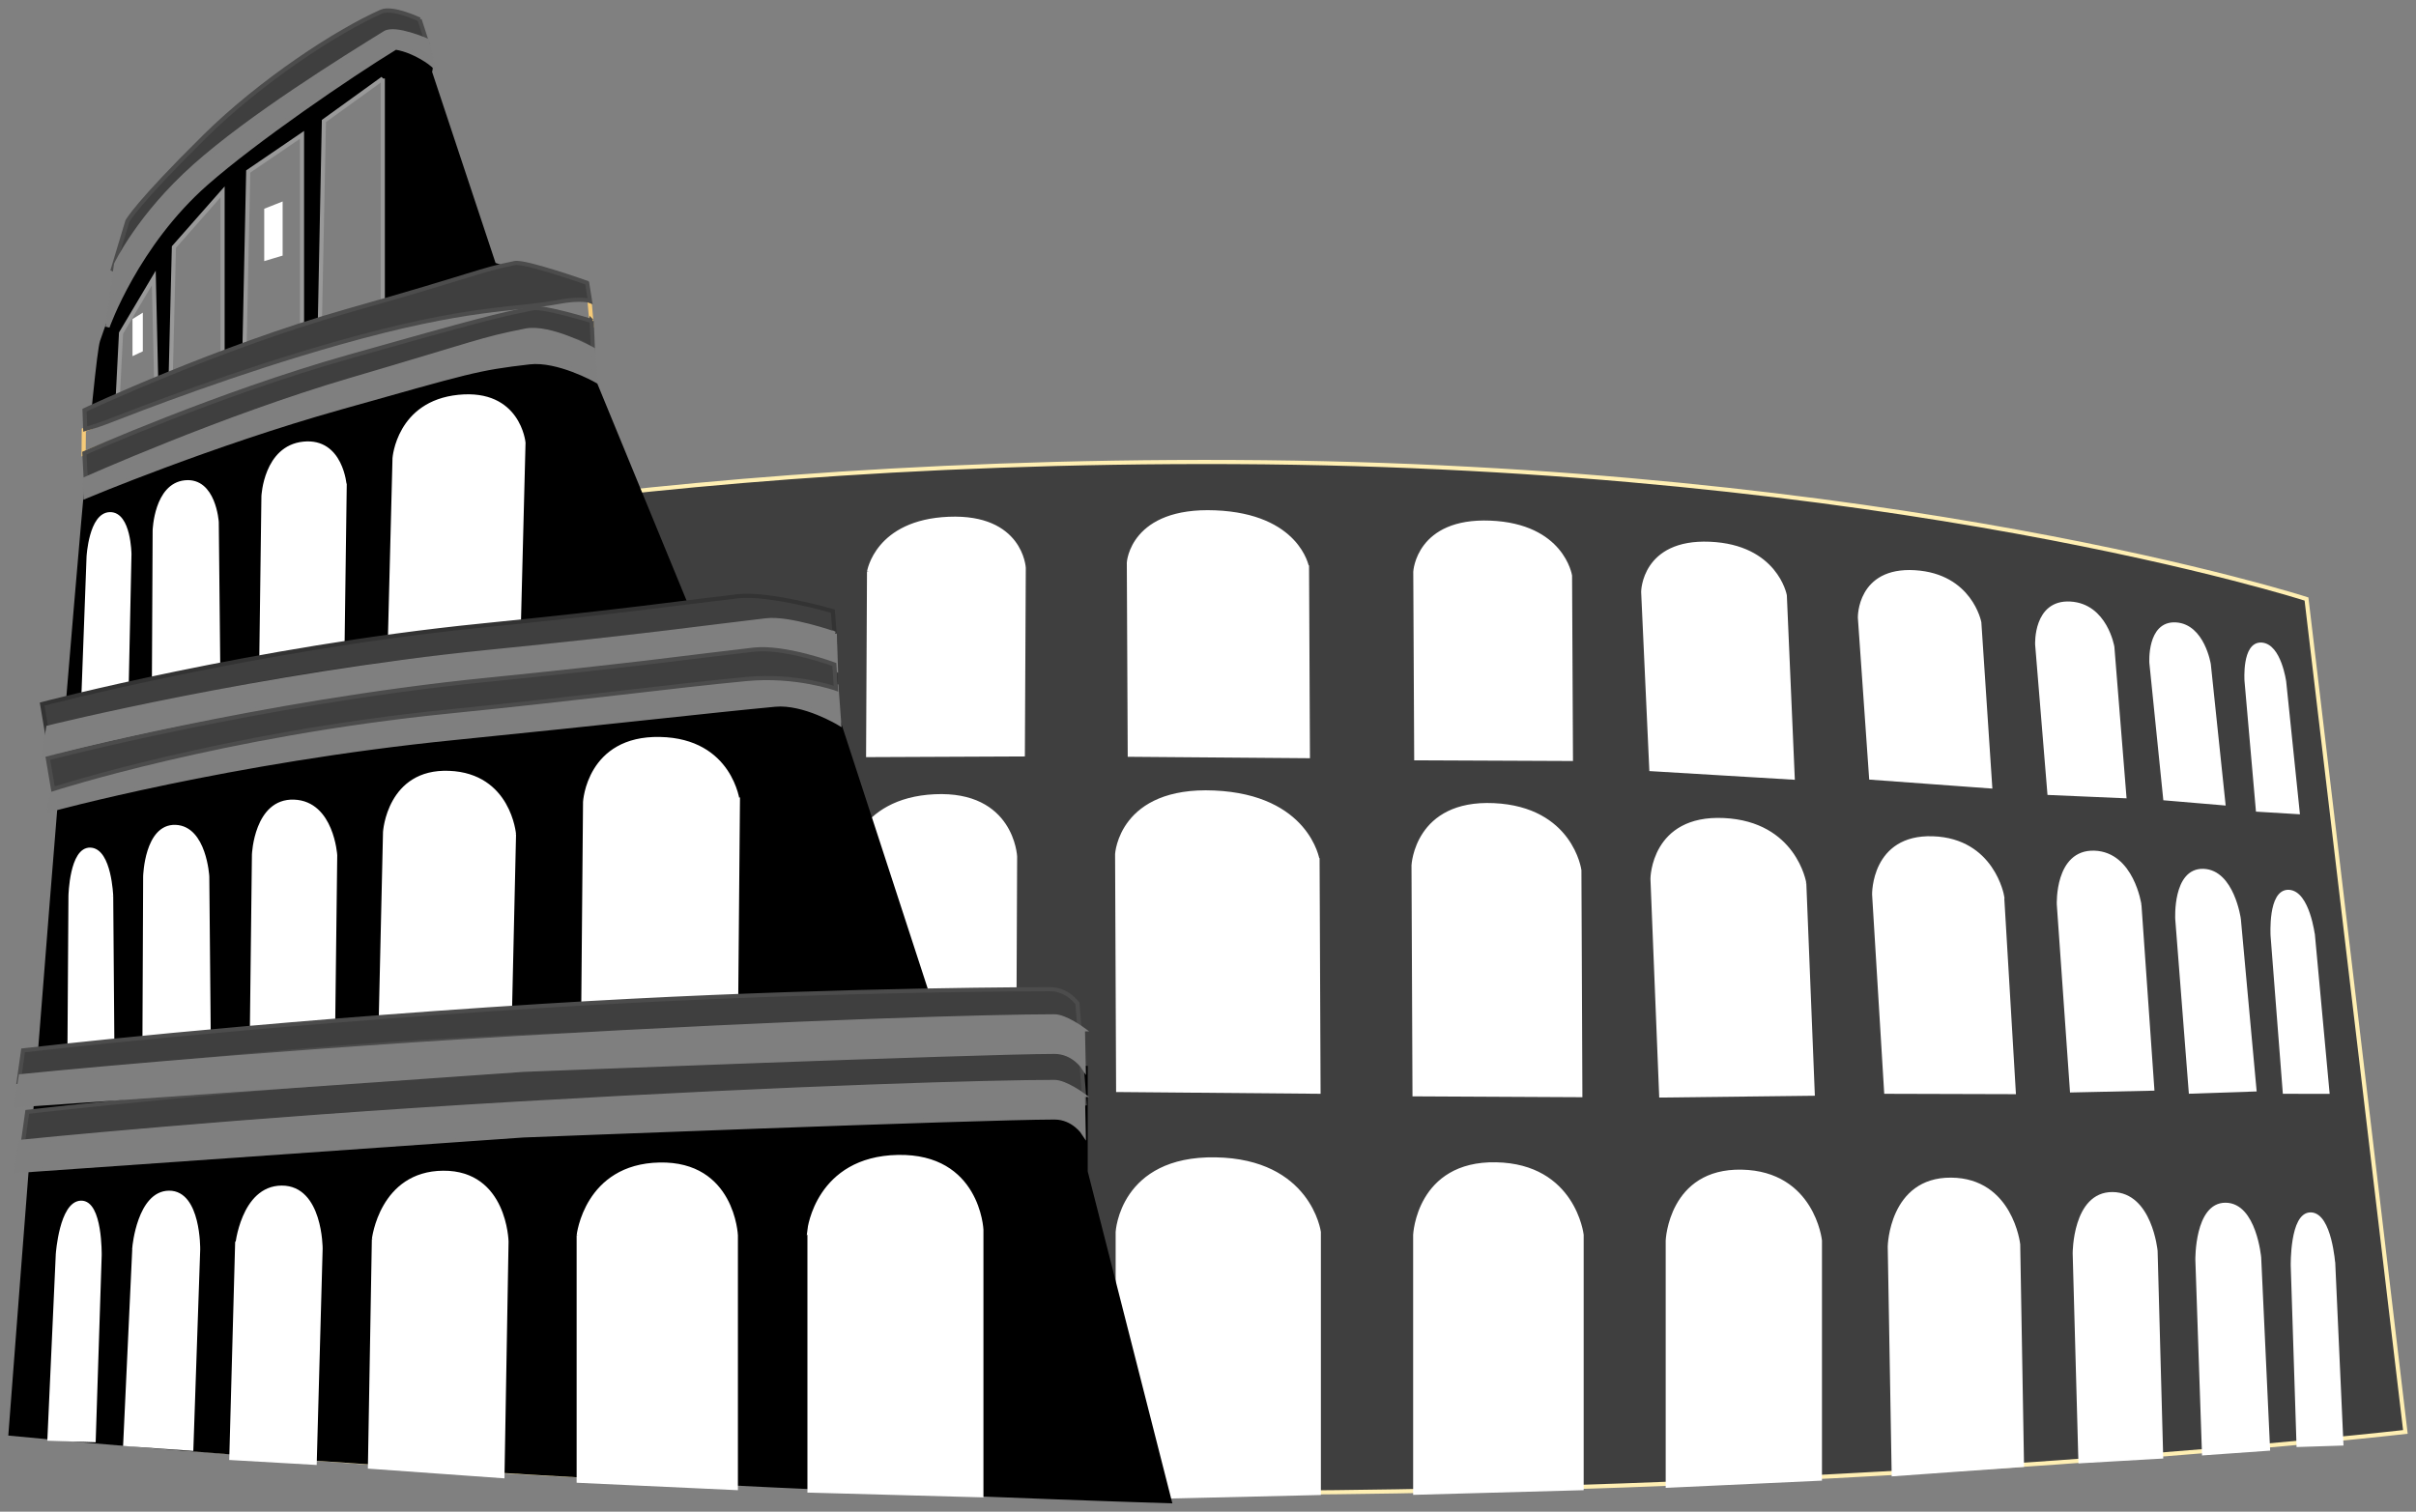 <?xml version="1.0" encoding="UTF-8" standalone="no"?>
<svg
   xmlns:dc="http://purl.org/dc/elements/1.1/"
   xmlns:cc="http://creativecommons.org/ns#"
   xmlns:rdf="http://www.w3.org/1999/02/22-rdf-syntax-ns#"
   xmlns:svg="http://www.w3.org/2000/svg"
   xmlns="http://www.w3.org/2000/svg"
   xmlns:sodipodi="http://sodipodi.sourceforge.net/DTD/sodipodi-0.dtd"
   xmlns:inkscape="http://www.inkscape.org/namespaces/inkscape"
   width="581.461"
   height="363.916"
   id="svg2"
   version="1.1"
   inkscape:version="0.48+devel r12862"
   sodipodi:docname="colosseum_vector.svg">
  <rect width="100%" height="100%" fill="#808080" stroke="none"/>
  <title
     id="title4186">colosseum vector</title>
  <defs
     id="defs130" />
  <sodipodi:namedview
     pagecolor="#ffffff"
     bordercolor="#666666"
     borderopacity="1"
     objecttolerance="10"
     gridtolerance="10"
     guidetolerance="10"
     inkscape:pageopacity="0"
     inkscape:pageshadow="2"
     inkscape:window-width="1143"
     inkscape:window-height="980"
     id="namedview128"
     showgrid="false"
     fit-margin-top="2"
     fit-margin-left="2"
     fit-margin-bottom="2"
     fit-margin-right="2"
     inkscape:zoom="0.49166667"
     inkscape:cx="291.52421"
     inkscape:cy="200.80593"
     inkscape:window-x="0"
     inkscape:window-y="0"
     inkscape:window-maximized="0"
     inkscape:current-layer="svg2" />
  <!--Generated by Tech4Learning SVG Exporter-->
  <g
     id="g4"
     transform="translate(-32.544,-76.89)">
    <title
       id="title6">Layer 1</title>
    <g
       id="svg_8"
       style="fill:#ffefb3;stroke:#ffefb3">
      <path
         id="svg_9"
         d="m 73.754,213.47 c 0,0 97.427,-26.087 255.762,-25.35 158.336,0.737 258.134,32.978 258.134,32.978 l 23.799,200.508 c 0,0 -127.699,14.676 -286.691,14.676 -158.992,0 -289.071,-14.676 -289.071,-14.676 L 73.754,213.47 l -1.5e-5,0 z"
         inkscape:connector-curvature="0"
         style="fill:#3f3f3f" />
    </g>
    <g
       id="svg_10"
       style="fill:#884000;stroke:#884000">
      <path
         id="svg_11"
         d="m 349.942,373.495 c 0,0 -2.306,-17.12 -24.889,-17.492 -22.582,-0.371 -23.506,17.492 -23.506,17.492 l 0,63.941 48.395,-1.131 0,-62.81 z"
         inkscape:connector-curvature="0"
         style="fill:#ffffff;stroke:#ffffff" />
    </g>
    <g
       id="svg_12"
       style="fill:#884000;stroke:#884000">
      <path
         id="svg_13"
         d="m 236.945,284.266 c 0,0 1.965,-14.806 20.582,-15.675 18.617,-0.868 19.313,14.5 19.313,14.5 l -0.237,55.092 -39.891,0.2 0.233,-54.117 z"
         inkscape:connector-curvature="0"
         style="fill:#ffffff;stroke:#ffffff" />
    </g>
    <g
       id="svg_18"
       style="fill:#f5e5ac;stroke:#f5e5ac">
      <path
         id="svg_19"
         d="M 57.1,159.107 C 68.152,126.631 89.585,94.152 124.054,85.541 138.696,88.826 136,94.155 136,94.155 l 15.417,46.442 18.319,5.776 5.518,21.632 24.204,58.861 33.397,0.048 1.19,22.776 27.1,83.141 32.683,1.146 0,24.982 20.224,79.327 c 0,0 -74.002,-2.247 -151.038,-6.735 -77.036,-4.488 -127.935,-9.518 -127.935,-9.518 0,0 19.258,-254.807 22.021,-262.926 l 0,0 8e-6,0 z"
         inkscape:connector-curvature="0"
         style="fill:#000000;stroke:#000000" />
    </g>
    <g
       id="svg_20"
       style="fill:#f5d59f;stroke:#f5d59f">
      <path
         id="svg_21"
         d="m 124.671,95.79 -14.173,10.227 -0.989,49.561 15.162,-5.901 0,-53.887 z"
         inkscape:connector-curvature="0"
         style="fill:#7f7f7f;stroke:#999999" />
    </g>
    <g
       id="svg_22"
       style="fill:#f5d59f;stroke:#f5d59f">
      <path
         id="svg_23"
         d="m 105.225,109.358 -12.941,8.822 -0.902,42.758 13.843,-5.09 0,-46.49 z"
         inkscape:connector-curvature="0"
         style="fill:#7f7f7f;stroke:#999999" />
    </g>
    <g
       id="svg_24"
       style="fill:#f5d59f;stroke:#f5d59f">
      <path
         id="svg_25"
         d="m 86.108,123.085 -11.708,13.28 -0.817,32.94 12.525,-4.443 0,-41.777 z"
         inkscape:connector-curvature="0"
         style="fill:#7f7f7f;stroke:#999999" />
    </g>
    <g
       id="svg_26"
       style="fill:#f5d59f;stroke:#f5d59f">
      <path
         id="svg_27"
         d="m 69.56,143.804 -7.883,13.27 -0.948,18.519 9.49,-3.059 -0.659,-28.73 z"
         inkscape:connector-curvature="0"
         style="fill:#7f7f7f;stroke:#999999" />
    </g>
    <g
       id="svg_28"
       style="fill:#f5d59f;stroke:#f5d59f">
      <path
         id="svg_29"
         d="m 292.858,333.265 c 0,0 -2.378,-3.461 -6.623,-3.447 -16.977,0.053 -65.036,0.467 -122.028,4.012 -71.24,4.431 -125.103,10.723 -125.103,10.723 l -1.061,7.517 c 0,0 55.935,-6.542 127.174,-9.297 C 218.647,340.707 266.241,339.155 285.659,339.373 c 6.473,0.073 7.968,3.632 7.968,3.632 l -0.769,-9.74 z"
         inkscape:connector-curvature="0"
         style="fill:#3f3f3f;stroke:#4c4c4c" />
    </g>
    <g
       id="svg_30"
       style="fill:#f5ca78;stroke:#f5ca78">
      <path
         id="svg_31"
         d="m 293.165,340.481 c 0,0 -4.257,-3.128 -6.851,-3.125 -14.702,0.014 -60.164,1.218 -128.863,5.198 -68.698,3.98 -119.916,9.215 -119.916,9.215 l -1.072,7.014 122.008,-8.552 c 0,0 109.423,-4.296 127.843,-4.325 4.604,-0.008 7.047,3.811 7.047,3.811 l -0.196,-9.236 z"
         inkscape:connector-curvature="0"
         style="fill:#7f7f7f;stroke:#7f7f7f" />
    </g>
    <g
       id="svg_32"
       style="fill:#f5ca78;stroke:#f5ca78">
      <path
         id="svg_33"
         d="m 233.823,241.687 c 0,0 -8.292,-3.455 -13.877,-2.811 -13.032,1.503 -30.707,4.227 -68.763,8.04 -54.366,5.448 -105.654,18.172 -105.654,18.172 l -1.107,6.81 c 0,0 43.196,-11.914 97.562,-17.361 38.057,-3.814 60.813,-6.471 77.086,-8.003 6.974,-0.657 15.436,4.49 15.436,4.49 l -0.683,-9.337 z"
         inkscape:connector-curvature="0"
         style="fill:#7f7f7f;stroke:#7f7f7f" />
    </g>
    <g
       id="svg_34"
       style="fill:#f5d59f;stroke:#f5d59f">
      <path
         id="svg_35"
         d="m 133.521,81.589 c 0,0 -6.49,-3.102 -9.196,-1.904 -10.821,4.791 -29.093,16.806 -42.411,29.945 -16.648,16.424 -18.71,20.495 -18.71,20.495 l -3.616,11.988 c 0,0 14.523,-21.346 31.526,-34.486 C 103.867,97.773 126.323,85.109 126.323,85.109 l 8.944,1.853 -1.746,-5.373 z"
         inkscape:connector-curvature="0"
         style="fill:#3f3f3f;stroke:#4c4c4c" />
    </g>
    <g
       id="svg_36"
       style="fill:#f5ca78;stroke:#f5ca78">
      <path
         id="svg_37"
         d="m 135.337,86.655 c 0,0 -7.657,-3.377 -10.155,-1.832 -9.995,6.18 -32.293,20.004 -45.8,32.051 -13.506,12.047 -18.913,23.646 -18.913,23.646 l -2.048,15.073 c 0,0 6.96,-19.806 23.785,-34.587 11.778,-10.347 34.116,-25.664 45.545,-32.663 4.897,0.818 8.83,4.094 8.83,4.094 l -1.244,-5.782 z"
         inkscape:connector-curvature="0"
         style="fill:#7f7f7f;stroke:#7f7f7f" />
    </g>
    <g
       id="svg_38"
       style="fill:#884000;stroke:#884000">
      <path
         id="svg_39"
         d="m 227.366,372.913 c 0,0 1.972,-17.119 21.273,-17.492 19.3,-0.371 20.09,17.492 20.09,17.492 l 0,63.941 -41.363,-1.13 0,-62.811 z"
         inkscape:connector-curvature="0"
         style="fill:#ffffff;stroke:#ffffff" />
    </g>
    <g
       id="svg_40"
       style="fill:#884000;stroke:#884000">
      <path
         id="svg_41"
         d="m 171.822,374.307 c 0,0 1.802,-16.698 19.449,-17.06 17.646,-0.363 18.368,17.06 18.368,17.06 l 0,60.803 -37.817,-1.745 0,-59.058 z"
         inkscape:connector-curvature="0"
         style="fill:#ffffff;stroke:#ffffff" />
    </g>
    <g
       id="svg_42"
       style="fill:#884000;stroke:#884000">
      <path
         id="svg_43"
         d="m 122.536,375.254 c 0,0 1.798,-15.936 16.69,-16.029 14.893,-0.092 15.214,16.573 15.214,16.573 l -0.978,56.451 -31.873,-2.275 0.947,-54.72 z"
         inkscape:connector-curvature="0"
         style="fill:#ffffff;stroke:#ffffff" />
    </g>
    <g
       id="svg_44"
       style="fill:#884000;stroke:#884000">
      <path
         id="svg_45"
         d="m 89.611,376.904 c 0,0 1.344,-14.057 10.724,-14.101 9.379,-0.044 9.359,14.663 9.359,14.663 l -1.418,51.571 -20.05,-1.148 1.385,-50.985 z"
         inkscape:connector-curvature="0"
         style="fill:#ffffff;stroke:#ffffff" />
    </g>
    <g
       id="svg_46"
       style="fill:#884000;stroke:#884000">
      <path
         id="svg_47"
         d="m 64.893,377.122 c 0,0 1.179,-13.053 8.345,-13.092 7.165,-0.039 6.991,13.617 6.991,13.617 l -1.642,47.998 -15.897,-1.126 2.203,-47.397 z"
         inkscape:connector-curvature="0"
         style="fill:#ffffff;stroke:#ffffff" />
    </g>
    <g
       id="svg_48"
       style="fill:#884000;stroke:#884000">
      <path
         id="svg_49"
         d="m 46.469,378.778 c 0,0 0.873,-12.233 5.571,-12.348 4.698,-0.115 4.478,12.672 4.478,12.672 l -1.433,44.479 -10.631,-0.342 2.015,-44.461 z"
         inkscape:connector-curvature="0"
         style="fill:#ffffff;stroke:#ffffff" />
    </g>
    <g
       id="svg_50"
       style="fill:#884000;stroke:#884000">
      <path
         id="svg_51"
         d="m 210.126,269.999 c 0,0 -1.624,-14.858 -18.776,-15.197 -17.153,-0.339 -17.989,15.161 -17.989,15.161 l -0.469,54.095 36.779,-1.518 0.455,-52.541 z"
         inkscape:connector-curvature="0"
         style="fill:#ffffff;stroke:#ffffff" />
    </g>
    <g
       id="svg_52"
       style="fill:#884000;stroke:#884000">
      <path
         id="svg_53"
         d="m 156.241,277.757 c 0,0 -1.155,-14.225 -15.622,-14.8 -14.466,-0.575 -15.396,14.228 -15.396,14.228 l -1.145,50.215 31.053,-0.969 1.11,-48.674 z"
         inkscape:connector-curvature="0"
         style="fill:#ffffff;stroke:#ffffff" />
    </g>
    <g
       id="svg_54"
       style="fill:#884000;stroke:#884000">
      <path
         id="svg_55"
         d="m 113.207,282.781 c 0,0 -0.784,-12.541 -9.896,-12.89 C 94.2,269.543 93.674,282.616 93.674,282.616 l -0.536,45.891 19.524,-0.358 0.545,-45.368 z"
         inkscape:connector-curvature="0"
         style="fill:#ffffff;stroke:#ffffff" />
    </g>
    <g
       id="svg_56"
       style="fill:#884000;stroke:#884000">
      <path
         id="svg_57"
         d="m 82.416,287.88 c 0,0 -0.661,-11.643 -7.622,-11.914 -6.961,-0.272 -7.298,11.873 -7.298,11.873 l -0.186,42.722 15.488,-0.475 -0.382,-42.206 z"
         inkscape:connector-curvature="0"
         style="fill:#ffffff;stroke:#ffffff" />
    </g>
    <g
       id="svg_58"
       style="fill:#884000;stroke:#884000">
      <path
         id="svg_59"
         d="m 59.294,292.602 c 0,0 -0.395,-10.903 -4.955,-11.16 -4.56,-0.258 -4.821,11.116 -4.821,11.116 l -0.258,39.587 10.341,0.047 -0.307,-39.59 z"
         inkscape:connector-curvature="0"
         style="fill:#ffffff;stroke:#ffffff" />
    </g>
    <g
       style="fill:#f5d59f;stroke:#f5d59f"
       id="svg_60">
      <path
         style="fill:#3f3f3f;stroke:#4c4c4c"
         id="svg_61"
         d="m 291.858,318.469 c 0,0 -2.379,-3.461 -6.623,-3.447 -16.977,0.053 -65.036,0.467 -122.028,4.012 -71.24,4.43 -125.103,10.723 -125.103,10.723 l -1.061,7.517 c 0,0 55.935,-8.311 127.174,-11.066 53.43,-2.066 101.023,-1.849 120.442,-1.631 6.473,0.073 7.968,3.632 7.968,3.632 l -0.769,-9.74 z"
         inkscape:connector-curvature="0" />
    </g>
    <g
       id="svg_62"
       style="fill:#f5ca78;stroke:#f5ca78">
      <path
         id="svg_63"
         d="m 293.165,324.684 c 0,0 -4.257,-3.127 -6.851,-3.124 -14.702,0.014 -60.164,1.218 -128.863,5.198 -68.698,3.98 -119.916,9.215 -119.916,9.215 l -1.072,7.014 122.008,-8.552 c 0,0 109.423,-4.296 127.843,-4.325 4.604,-0.008 7.047,3.811 7.047,3.811 l -0.196,-9.237 z"
         inkscape:connector-curvature="0"
         style="fill:#7f7f7f;stroke:#7f7f7f" />
    </g>
    <g
       id="svg_64"
       style="fill:#884000;stroke:#884000">
      <path
         id="svg_65"
         d="m 158.524,183.479 c 0,0 -1.154,-12.512 -15.621,-11.048 -14.467,1.464 -15.397,14.777 -15.397,14.777 l -1.144,44.883 31.053,-5.104 1.109,-43.508 z"
         inkscape:connector-curvature="0"
         style="fill:#ffffff;stroke:#ffffff" />
    </g>
    <g
       id="svg_66"
       style="fill:#884000;stroke:#884000">
      <path
         id="svg_67"
         d="m 115.491,193.833 c 0,0 -0.785,-11.062 -9.896,-10.129 -9.112,0.934 -9.638,12.652 -9.638,12.652 l -0.536,40.949 19.524,-2.986 0.546,-40.486 z"
         inkscape:connector-curvature="0"
         style="fill:#ffffff;stroke:#ffffff" />
    </g>
    <g
       id="svg_68"
       style="fill:#884000;stroke:#884000">
      <path
         id="svg_69"
         d="m 84.699,202.582 c 0,0 -0.66,-10.28 -7.621,-9.571 -6.961,0.709 -7.299,11.573 -7.299,11.573 L 69.594,242.663 85.081,240.123 84.699,202.582 Z"
         inkscape:connector-curvature="0"
         style="fill:#ffffff;stroke:#ffffff" />
    </g>
    <g
       id="svg_70"
       style="fill:#884000;stroke:#884000">
      <path
         id="svg_71"
         d="m 63.688,210.289 c 0,0 -0.108,-9.686 -4.68,-9.613 -4.572,0.073 -5.135,10.221 -5.135,10.221 l -1.307,35.279 10.382,-0.644 0.74,-35.243 z"
         inkscape:connector-curvature="0"
         style="fill:#ffffff;stroke:#ffffff" />
    </g>
    <g
       id="svg_72"
       style="fill:#884000;stroke:#884000">
      <path
         id="svg_73"
         d="m 413.188,374.175 c 0,0 -1.908,-16.617 -20.593,-16.979 -18.685,-0.36 -19.449,16.979 -19.449,16.979 l 0,62.068 40.042,-1.098 0,-60.97 z"
         inkscape:connector-curvature="0"
         style="fill:#ffffff;stroke:#ffffff" />
    </g>
    <g
       id="svg_74"
       style="fill:#884000;stroke:#884000">
      <path
         id="svg_75"
         d="m 470.539,375.529 c 0,0 -1.745,-16.209 -18.828,-16.561 -17.083,-0.352 -17.782,16.561 -17.782,16.561 l 0,59.02 36.61,-1.694 0,-57.326 z"
         inkscape:connector-curvature="0"
         style="fill:#ffffff;stroke:#ffffff" />
    </g>
    <g
       id="svg_76"
       style="fill:#884000;stroke:#884000">
      <path
         id="svg_77"
         d="m 518.251,376.448 c 0,0 -1.739,-15.469 -16.157,-15.559 -14.417,-0.09 -14.728,16.087 -14.728,16.087 l 0.947,54.797 30.856,-2.209 -0.918,-53.116 z"
         inkscape:connector-curvature="0"
         style="fill:#ffffff;stroke:#ffffff" />
    </g>
    <g
       id="svg_78"
       style="fill:#884000;stroke:#884000">
      <path
         id="svg_79"
         d="m 551.319,378.049 c 0,0 -1.301,-13.645 -10.381,-13.687 -9.08,-0.043 -9.061,14.233 -9.061,14.233 l 1.373,50.06 19.41,-1.115 -1.341,-49.491 z"
         inkscape:connector-curvature="0"
         style="fill:#ffffff;stroke:#ffffff" />
    </g>
    <g
       id="svg_80"
       style="fill:#884000;stroke:#884000">
      <path
         id="svg_81"
         d="m 576.247,379.635 c 0,0 -1.14,-12.67 -8.077,-12.708 -6.937,-0.039 -6.769,13.217 -6.769,13.217 l 1.589,46.591 15.39,-1.092 -2.133,-46.008 z"
         inkscape:connector-curvature="0"
         style="fill:#ffffff;stroke:#ffffff" />
    </g>
    <g
       id="svg_82"
       style="fill:#884000;stroke:#884000">
      <path
         id="svg_83"
         d="m 594.084,381.242 c 0,0 -0.846,-11.874 -5.394,-11.986 -4.547,-0.111 -4.334,12.3 -4.334,12.3 l 1.387,43.176 10.291,-0.332 -1.95,-43.158 z"
         inkscape:connector-curvature="0"
         style="fill:#ffffff;stroke:#ffffff" />
    </g>
    <g
       id="svg_84"
       style="fill:#884000;stroke:#884000">
      <path
         id="svg_85"
         d="m 349.63,283.949 c 0,0 -2.364,-15.263 -24.865,-16.256 -22.5,-0.992 -23.353,14.836 -23.353,14.836 l 0.244,56.756 48.213,0.416 -0.239,-55.752 z"
         inkscape:connector-curvature="0"
         style="fill:#ffffff;stroke:#ffffff" />
    </g>
    <g
       id="svg_86"
       style="fill:#884000;stroke:#884000">
      <path
         id="svg_87"
         d="m 412.646,286.409 c 0,0 -1.965,-14.806 -20.583,-15.675 -18.617,-0.868 -19.313,14.5 -19.313,14.5 l 0.237,55.092 39.891,0.201 L 412.646,286.409 Z"
         inkscape:connector-curvature="0"
         style="fill:#ffffff;stroke:#ffffff" />
    </g>
    <g
       id="svg_88"
       style="fill:#884000;stroke:#884000">
      <path
         id="svg_89"
         d="m 466.771,289.509 c 0,0 -2.316,-14.379 -19.367,-15.189 -17.051,-0.81 -17.147,14.119 -17.147,14.119 l 2.095,52.171 36.454,-0.428 -2.035,-50.673 z"
         inkscape:connector-curvature="0"
         style="fill:#ffffff;stroke:#ffffff" />
    </g>
    <g
       id="svg_90"
       style="fill:#884000;stroke:#884000">
      <path
         id="svg_91"
         d="m 514.39,292.648 c 0,0 -2.285,-13.447 -16.667,-13.938 C 483.34,278.22 483.604,292.221 483.604,292.221 l 2.89,47.487 30.697,0.087 -2.801,-47.147 z"
         inkscape:connector-curvature="0"
         style="fill:#ffffff;stroke:#ffffff" />
    </g>
    <g
       id="svg_92"
       style="fill:#884000;stroke:#884000">
      <path
         id="svg_93"
         d="m 547.428,294.71 c 0,0 -1.783,-12.227 -10.841,-12.533 -9.057,-0.306 -8.531,12.447 -8.531,12.447 l 3.147,44.759 19.32,-0.423 -3.095,-44.25 z"
         inkscape:connector-curvature="0"
         style="fill:#ffffff;stroke:#ffffff" />
    </g>
    <g
       id="svg_94"
       style="fill:#884000;stroke:#884000">
      <path
         id="svg_95"
         d="m 571.349,298.109 c 0,0 -1.587,-11.321 -8.507,-11.559 -6.921,-0.238 -6.282,11.576 -6.282,11.576 l 3.24,41.552 15.31,-0.52 -3.761,-41.049 z"
         inkscape:connector-curvature="0"
         style="fill:#ffffff;stroke:#ffffff" />
    </g>
    <g
       id="svg_96"
       style="fill:#884000;stroke:#884000">
      <path
         id="svg_97"
         d="m 589.196,302.166 c 0,0 -1.265,-10.34 -5.805,-10.568 -4.54,-0.228 -3.887,10.562 -3.887,10.562 l 2.917,37.552 10.253,0.007 -3.478,-37.553 z"
         inkscape:connector-curvature="0"
         style="fill:#ffffff;stroke:#ffffff" />
    </g>
    <g
       id="svg_98"
       style="fill:#f5ca78;stroke:#f5ca78">
      <path
         id="svg_99"
         d="m 241.703,214.564 c 0,0 1.833,-12.064 19.202,-12.772 17.369,-0.707 18.018,11.815 18.018,11.815 l -0.221,44.891 -37.217,0.163 0.218,-44.097 z"
         inkscape:connector-curvature="0"
         style="fill:#ffffff;stroke:#ffffff" />
    </g>
    <g
       id="svg_100"
       style="fill:#f5ca78;stroke:#f5ca78">
      <path
         id="svg_101"
         d="m 347.095,213.492 c 0,0 -2.101,-12.437 -22.102,-13.246 -20.001,-0.809 -20.759,12.089 -20.759,12.089 l 0.217,46.246 42.857,0.339 -0.213,-45.428 z"
         inkscape:connector-curvature="0"
         style="fill:#ffffff;stroke:#ffffff" />
    </g>
    <g
       id="svg_102"
       style="fill:#f5ca78;stroke:#f5ca78">
      <path
         id="svg_103"
         d="m 410.396,215.496 c 0,0 -1.833,-12.064 -19.202,-12.773 -17.369,-0.707 -18.018,11.816 -18.018,11.816 l 0.221,44.89 37.216,0.163 L 410.396,215.496 Z"
         inkscape:connector-curvature="0"
         style="fill:#ffffff;stroke:#ffffff" />
    </g>
    <g
       id="svg_104"
       style="fill:#f5ca78;stroke:#f5ca78">
      <path
         id="svg_105"
         d="m 462.085,220.232 c 0,0 -2.16,-11.764 -18.068,-12.427 -15.907,-0.663 -15.997,11.552 -15.997,11.552 l 1.955,42.687 34.01,2.037 -1.9,-43.849 z"
         inkscape:connector-curvature="0"
         style="fill:#ffffff;stroke:#ffffff" />
    </g>
    <g
       id="svg_106"
       style="fill:#f5ca78;stroke:#f5ca78">
      <path
         id="svg_107"
         d="m 508.899,226.748 c 0,0 -2.132,-11.291 -15.55,-12.09 -13.419,-0.798 -13.172,10.901 -13.172,10.901 l 2.697,38.54 28.638,2.095 -2.613,-39.446 z"
         inkscape:connector-curvature="0"
         style="fill:#ffffff;stroke:#ffffff" />
    </g>
    <g
       id="svg_108"
       style="fill:#f5ca78;stroke:#f5ca78">
      <path
         id="svg_109"
         d="m 540.914,232.644 c 0,0 -1.662,-9.948 -10.112,-10.441 -8.451,-0.492 -7.96,9.847 -7.96,9.847 l 2.935,35.728 18.025,0.777 -2.888,-35.911 z"
         inkscape:connector-curvature="0"
         style="fill:#ffffff;stroke:#ffffff" />
    </g>
    <g
       id="svg_110"
       style="fill:#f5ca78;stroke:#f5ca78">
      <path
         id="svg_111"
         d="m 564.127,236.836 c 0,0 -1.48,-9.234 -7.937,-9.614 -6.456,-0.381 -5.86,9.228 -5.86,9.228 l 3.321,32.63 13.986,1.184 -3.51,-33.428 z"
         inkscape:connector-curvature="0"
         style="fill:#ffffff;stroke:#ffffff" />
    </g>
    <g
       id="svg_112"
       style="fill:#f5ca78;stroke:#f5ca78">
      <path
         id="svg_113"
         d="m 582.27,241.032 c 0,0 -1.181,-8.642 -5.416,-8.954 -4.236,-0.312 -3.627,8.687 -3.627,8.687 l 2.722,31.041 9.565,0.581 -3.244,-31.355 z"
         inkscape:connector-curvature="0"
         style="fill:#ffffff;stroke:#ffffff" />
    </g>
    <g
       id="svg_122"
       style="fill:#4dc7ff;stroke:#4dc7ff">
      <path
         id="svg_123"
         d="m 96.636,127.487 3.43,-1.363 0,11.928 -3.43,1.022 0,-11.587 z"
         inkscape:connector-curvature="0"
         style="fill:#ffffff;stroke:#ffffff" />
    </g>
    <g
       id="svg_124"
       style="fill:#4dc7ff;stroke:#4dc7ff">
      <path
         id="svg_125"
         d="m 64.931,153.98 1.486,-0.924 0,8.091 -1.486,0.694 0,-7.861 z"
         inkscape:connector-curvature="0"
         style="fill:#ffffff;stroke:#ffffff" />
    </g>
    <g
       id="svg_126"
       style="fill:#f5ca78;stroke:#f5ca78">
      <path
         id="svg_127"
         d="m 174.397,149.012 c 0,0 -10.307,-2.281 -16.242,-3.009 -11.021,2.191 -12.922,3.612 -43.924,12.718 C 83.23,167.827 52.715,180.401 52.715,180.401 l -0.046,5.624 c 0,0 30.085,-12.485 61.276,-21.256 31.192,-8.771 38.051,-8.527 50.723,-9.989 6.824,-0.787 10.266,0.261 10.266,0.261 l -0.537,-6.029 z"
         inkscape:connector-curvature="0"
         style="fill:#7f7f7f" />
    </g>
    <g
       id="svg_128"
       style="fill:#f5d59f;stroke:#f5d59f">
      <path
         id="svg_129"
         d="m 174.95,154.158 c 0,0 -11.73,-3.592 -14.157,-3.052 -8.833,1.773 -13.065,2.852 -44.442,11.721 -31.377,8.869 -63.497,23.145 -63.497,23.145 l 0.352,6.799 c 0,0 30.144,-14.649 61.592,-23.536 31.447,-8.887 41.6,-8.442 52.29,-10.459 5.756,-1.085 8.175,2.982 8.175,2.982 l -0.313,-7.6 z"
         inkscape:connector-curvature="0"
         style="fill:#3f3f3f;stroke:#4c4c4c" />
    </g>
    <g
       id="svg_130"
       style="fill:#f5ca78;stroke:#f5ca78">
      <path
         id="svg_131"
         d="m 175.269,161.015 c 0,0 -10.307,-5.716 -16.241,-4.536 -11.021,2.191 -10.932,2.71 -41.934,11.816 -31.002,9.106 -64.129,23.939 -64.129,23.939 l 0.139,4.212 c 0,0 30.19,-12.673 61.382,-21.444 31.191,-8.771 32.813,-9.428 45.485,-10.891 6.824,-0.787 15.836,4.269 15.836,4.269 l -0.538,-7.365 z"
         inkscape:connector-curvature="0"
         style="fill:#7f7f7f;stroke:#7f7f7f" />
    </g>
    <g
       id="svg_134"
       style="fill:#f5d59f;stroke:#f5d59f">
      <path
         id="svg_135"
         d="m 232.97,224.001 c 0,0 -15.307,-4.428 -22.841,-3.566 -13.993,1.6 -26.526,3.532 -61.864,7.073 C 93.9,232.956 42.686,246.386 42.686,246.386 l 1.25,7.407 c 0,0 40.765,-13.216 95.131,-18.664 32.62,-3.269 53.978,-6.147 71.783,-7.835 11.87,-1.125 22.705,3.914 22.705,3.914 L 232.97,224.001 Z"
         inkscape:connector-curvature="0"
         style="fill:#3f3f3f;stroke:#333333" />
    </g>
    <g
       id="svg_136"
       style="fill:#f5ca78;stroke:#f5ca78">
      <path
         id="svg_137"
         d="m 233.448,229.43 c 0,0 -10.888,-3.854 -16.473,-3.21 -13.032,1.503 -29.109,3.827 -67.166,7.641 C 95.444,239.309 44.156,252.033 44.156,252.033 L 43.048,258.842 c 0,0 43.197,-11.913 97.563,-17.361 38.056,-3.813 61.411,-6.471 77.685,-8.003 6.974,-0.656 15.436,4.491 15.436,4.491 l -0.284,-8.539 0,0 2e-5,0 z"
         inkscape:connector-curvature="0"
         style="fill:#7f7f7f;stroke:#7f7f7f" />
    </g>
    <g
       id="svg_138"
       style="fill:#f5d59f;stroke:#f5d59f">
      <path
         id="svg_139"
         d="m 233.345,236.857 c 0,0 -11.912,-4.428 -19.447,-3.566 -13.993,1.6 -28.921,3.732 -64.259,7.273 -54.366,5.448 -105.58,18.878 -105.58,18.878 l 1.251,7.406 c 0,0 40.765,-13.216 95.13,-18.664 32.62,-3.269 53.978,-6.147 71.783,-7.835 11.871,-1.125 21.507,2.317 21.507,2.317 l -0.385,-5.809 z"
         inkscape:connector-curvature="0"
         style="fill:#3f3f3f;stroke:#4c4c4c" />
    </g>
    <g
       id="svg_140"
       style="fill:#f5d59f;stroke:#f5d59f">
      <path
         id="svg_141"
         d="m 173.851,144.989 c 0,0 -14.995,-5.31 -17.422,-4.771 -8.833,1.774 -8.699,2.592 -40.077,11.461 -31.377,8.87 -63.464,23.946 -63.464,23.946 l 0.165,4.54 c 0,0 2.766,-0.768 4.914,-1.599 8.593,-3.323 31.01,-12.05 56.169,-19.16 31.447,-8.887 41.931,-7.783 52.621,-9.799 5.757,-1.086 7.791,-0.263 7.791,-0.263 l -0.697,-4.355 z"
         inkscape:connector-curvature="0"
         style="fill:#3f3f3f;stroke:#4c4c4c" />
    </g>
  </g>
</svg>
